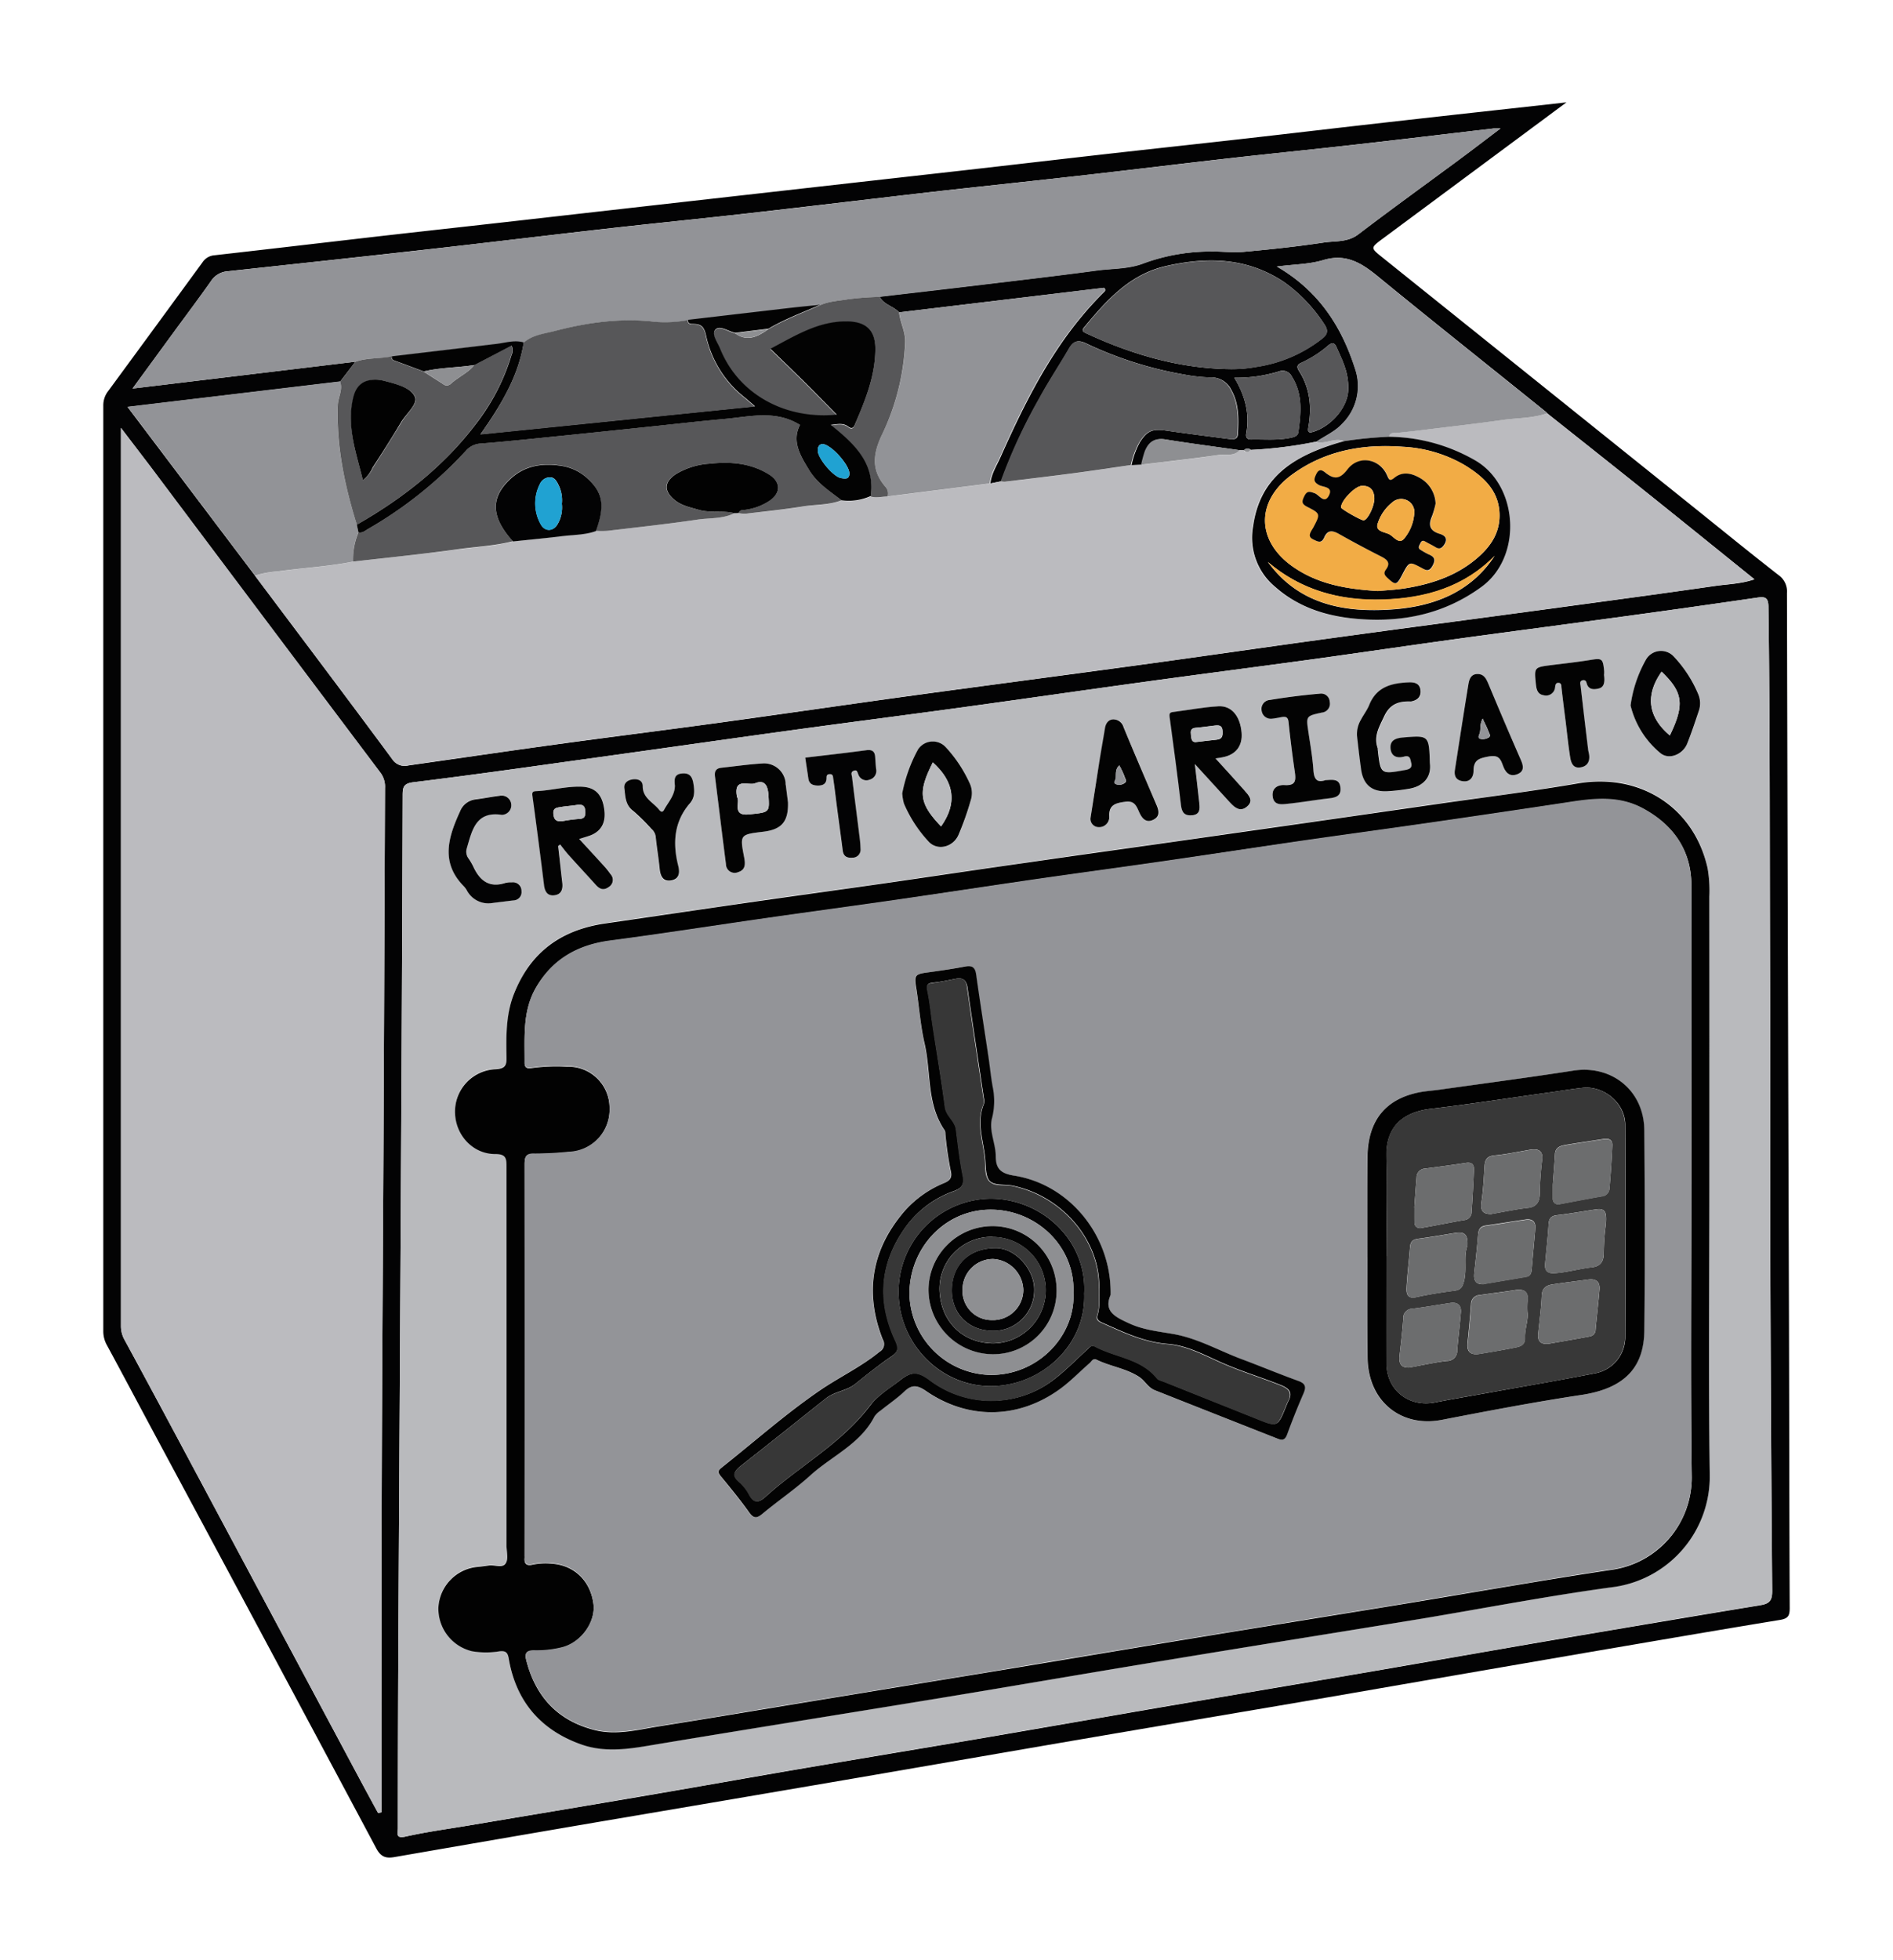 <svg id="Layer_1" data-name="Layer 1" xmlns="http://www.w3.org/2000/svg" viewBox="0 0 460 476"><defs><style>.cls-1{fill:#030304;}.cls-2{fill:#b9babd;}.cls-3{fill:#bbbbbf;}.cls-4{fill:#929397;}.cls-5{fill:#575759;}.cls-6{fill:#8e8f92;}.cls-7{fill:#020202;}.cls-8{fill:#030303;}.cls-9{fill:#939498;}.cls-10{fill:#20a2d2;}.cls-11{fill:#f2ac45;}.cls-12{fill:#373737;}.cls-13{fill:#383838;}.cls-14{fill:#6c6d6e;}</style></defs><title>arigato</title><path class="cls-1" d="M380.65,24.86,336.44,57.64l-.42.31c-3.06,2.28-3,2.24,0,4.65q37.41,30,74.8,60c7.12,5.71,14.2,11.49,21.41,17.1a4.85,4.85,0,0,1,2,4.34q.21,89.2.5,178.39c.06,22.7.07,45.39.17,68.09,0,1.83-.35,2.56-2.34,2.89-15.79,2.59-31.56,5.31-47.33,8Q354.1,406.77,323,412.16c-19.5,3.34-39,6.6-58.51,9.94-19.83,3.39-39.66,6.85-59.49,10.24q-29.24,5-58.5,9.95-25.3,4.32-50.58,8.71c-2.14.38-3.34,0-4.46-2.06Q64.63,398.66,37.66,348.48c-3.9-7.27-7.76-14.56-11.69-21.81a6.9,6.9,0,0,1-.87-3.43q0-112.37,0-224.75A5.62,5.62,0,0,1,26.27,95Q37.76,79.37,49.19,63.73A3.82,3.82,0,0,1,52.09,62C63.65,60.69,75.2,59.34,86.75,58s23.11-2.6,34.66-3.9l38.77-4.39,39.28-4.43q17.21-1.94,34.41-3.87c11.64-1.32,23.28-2.68,34.92-4,11.38-1.28,22.77-2.5,34.15-3.79,10-1.13,20-2.32,30-3.45q16.95-1.92,33.9-3.78Zm-162.17,51c-1.38-1.51-3.72-1.84-4.73-3.82,8.28-1,16.55-1.92,24.82-2.92,9.29-1.11,18.59-2.19,27.87-3.44,3.82-.51,7.81-.34,11.44-1.75a47.29,47.29,0,0,1,15.89-2.85c2.83-.08,5.69.32,8.5.07,6.5-.59,13-1.29,19.46-2.26,2.8-.42,5.77,0,8.37-2,8.13-6.2,16.43-12.17,24.65-18.25,3.17-2.35,6.3-4.75,9.86-7.44-1,0-1.34,0-1.68,0-11.43,1.34-22.86,2.72-34.3,4-10.08,1.14-20.17,2.14-30.25,3.28-11.44,1.29-22.87,2.7-34.31,4S241,45,229.48,46.27C213.6,48.08,197.74,50,181.87,51.8c-11.61,1.32-23.24,2.46-34.85,3.78-14.42,1.63-28.83,3.4-43.25,5-16.14,1.82-32.29,3.55-48.45,5.3a5.23,5.23,0,0,0-4,2.33c-3.06,4.35-6.27,8.61-9.41,12.9L32.21,94.36l54.17-6.52-3.73,4.84L31,98.84l31,41c11.13,14.83,22.3,29.63,33.33,44.53a3.59,3.59,0,0,0,3.93,1.53c12-1.7,23.9-3.46,35.86-5.1,13.41-1.84,26.85-3.52,40.26-5.36,15.57-2.14,31.11-4.42,46.68-6.55,18.38-2.52,36.77-4.91,55.15-7.43,15.66-2.14,31.29-4.42,47-6.56,17-2.33,34-4.56,51.06-6.87,13.87-1.88,27.74-3.74,41.59-5.73,3.06-.44,6.22-.49,9.49-1.6-9.05-7.29-17.79-14.36-26.56-21.38-7.91-6.33-15.86-12.62-23.79-18.92a3.66,3.66,0,0,0-.35-.37c-13-10.49-26.15-20.92-39.12-31.51-4.43-3.62-8.46-7.33-15-5.33-3.36,1-7,1-11.22,1.55,10.16,5.9,15.71,14.56,19,24.81a12.89,12.89,0,0,1-3.1,13.36c-1.79,1.93-4.17,2.93-6.27,4.36a104.45,104.45,0,0,1-16,2,1,1,0,0,0-1.56.09l-1,0c-6-.86-12.1-1.64-18.13-2.62-2.63-.43-4.07.73-4.94,2.95a28.36,28.36,0,0,0-.86,3.2l-2.48.09a19.8,19.8,0,0,1,2-5.54c1.77-2.8,3.05-3.35,6.4-2.87,5.18.75,10.37,1.4,15.56,2.08.94.12,1.81,0,1.88-1.18.21-3.71.3-7.42-1.62-10.8a5.31,5.31,0,0,0-5-3,40.37,40.37,0,0,1-6.63-.74,91.65,91.65,0,0,1-23.72-7.58c-1.92-.89-3-.46-4,1.26-2.38,4.09-5,8-7.26,12.19a131.63,131.63,0,0,0-9.3,20.09l-2.61.53c.23-2.38,1.55-4.35,2.48-6.45,6.48-14.55,13.63-28.7,25.17-40.07.26-.25.42-.53,0-1ZM430.17,246c-.21-37.33,0-68-.45-98.59,0-2.49-1-2.52-2.86-2.24q-15.92,2.32-31.87,4.49c-13.36,1.82-26.73,3.56-40.09,5.39-11.82,1.62-23.63,3.35-35.45,5-13.36,1.83-26.73,3.55-40.08,5.38-15.57,2.14-31.12,4.39-46.69,6.52-13.36,1.83-26.73,3.53-40.09,5.37-16.84,2.32-33.67,4.73-50.51,7.06-13.86,1.92-27.72,3.9-41.61,5.6-2.48.3-2.62,1.26-2.63,3.21q-.11,39.48-.34,78.95-.32,61.22-.68,122.45-.13,24.73-.14,49.45c0,1.14-.63,2.56,1.84,2,5.1-1.15,10.3-1.85,15.46-2.71,13.71-2.31,27.42-4.58,41.12-6.91s27.2-4.75,40.82-7.07c14.71-2.51,29.44-4.94,44.15-7.45s29.25-5.07,43.88-7.57c16.58-2.84,33.16-5.61,49.74-8.45,14.62-2.51,29.23-5.09,43.86-7.59q25.13-4.29,50.27-8.45c2.22-.36,2.84-1.19,2.83-3.44q-.34-40.9-.46-81.79C430.12,282.84,430.17,261.09,430.17,246ZM91.88,440.32l.86-.19c0-25.35-.06-50.71,0-76.06.1-32.18.34-64.35.49-96.53q.18-38,.32-76.1a5.69,5.69,0,0,0-1.13-3.79q-27.92-37-55.72-74.13c-2.28-3-4.61-6-7.31-9.58,0,1.14,0,1.55,0,2q0,108.07,0,216.14a6.85,6.85,0,0,0,.91,3.4Q37.66,339,44.93,352.64L86.3,430C88.14,433.45,90,436.88,91.88,440.32Zm206.3-350.7a32.86,32.86,0,0,0,7.2-.54,33.87,33.87,0,0,0,15.92-6.87c1.36-1.07,1.48-2.05.49-3.48a37.64,37.64,0,0,0-9.74-10.22c-9-6-18.69-6.18-28.75-3.89-8.81,2-14.43,8.32-19.86,14.87-.66.8-.29,1.09.51,1.46C274.82,86,286.12,89.35,298.18,89.63Zm1.76,2.11c2.72,4.5,3.75,8.84,2.91,13.52-.17.92.13,1.51,1.2,1.48,3.27-.07,6.54.28,9.79-.46.85-.19,1.54-.45,1.66-1.33.63-4.63,1.12-9.23-1.59-13.49a2.45,2.45,0,0,0-3-1.29A34.92,34.92,0,0,1,299.94,91.74Zm27.68,2.86c.14-4.3-1.55-7.25-2.86-10.31-.47-1.1-1.09-1.14-2-.38a27.46,27.46,0,0,1-6.48,4.17c-1,.44-1.3.95-.64,2,2.71,4.2,3.16,8.8,2.31,13.61-.21,1.17-.07,1.58,1.28,1.15C323.91,103.31,327.59,98.54,327.62,94.59Z"/><path class="cls-2" d="M430.17,246c0,15.05-.05,36.8,0,58.55q.12,40.9.46,81.79c0,2.25-.61,3.07-2.83,3.44q-25.15,4.12-50.27,8.45c-14.62,2.5-29.23,5.08-43.86,7.59-16.58,2.84-33.16,5.62-49.74,8.45-14.63,2.5-29.25,5.07-43.88,7.57s-29.44,4.94-44.15,7.45c-13.61,2.33-27.2,4.75-40.82,7.07S127.69,441,114,443.32c-5.16.87-10.36,1.56-15.46,2.71-2.47.56-1.84-.86-1.84-2q0-24.73.14-49.45.31-61.22.68-122.45.21-39.47.34-78.95c0-2,.15-2.91,2.63-3.21,13.89-1.7,27.75-3.67,41.61-5.6,16.84-2.34,33.67-4.75,50.51-7.06,13.36-1.84,26.73-3.54,40.09-5.37,15.57-2.14,31.12-4.38,46.69-6.52,13.36-1.83,26.73-3.55,40.08-5.38,11.82-1.62,23.63-3.35,35.45-5,13.36-1.83,26.73-3.56,40.09-5.39q15.94-2.18,31.87-4.49c1.91-.28,2.83-.25,2.86,2.24C430.14,178.07,430,208.7,430.17,246Zm-14.79,41.53q0-35,0-69.9a31.89,31.89,0,0,0-.43-6.94c-3.37-14.86-16.49-23.14-31.6-20.53-11.34,2-22.76,3.37-34.15,5l-34.37,4.94-34.7,4.94c-10,1.42-20,2.82-30.05,4.26-11.48,1.66-22.94,3.38-34.42,5-11.29,1.62-22.59,3.17-33.88,4.79-11.57,1.66-23.12,3.39-34.69,5.06-10.4,1.5-17.9,6.72-22,16.64-2.09,5.1-2.06,10.38-2,15.69,0,2-.11,2.91-2.62,3.07a10.3,10.3,0,0,0-9.88,10.78c.2,5.33,4.39,9.84,9.73,9.82,2.68,0,2.77,1.08,2.77,3.14q-.07,46,0,91.91c0,1.53.61,3.37-.31,4.51-.79,1-2.6.18-3.95.36-.94.13-1.87.26-2.81.35a10.48,10.48,0,0,0-9.48,9.93A10.63,10.63,0,0,0,114.73,401a20.19,20.19,0,0,0,6.68,0c1.34-.13,1.93.19,2.19,1.7,1.75,10.37,7.68,17.37,17.56,20.9,5.71,2,11.48,1.14,17.3.18,23.61-3.93,47.25-7.68,70.86-11.56,18.36-3,36.69-6.18,55.05-9.2,20.49-3.37,41-6.61,61.49-10,15.23-2.5,30.39-5.47,45.68-7.55A27.11,27.11,0,0,0,415.47,358C415.14,334.51,415.38,311,415.38,287.56ZM140.73,203.75l2.18-.66c3-.9,4.38-3,4-6.27-.47-3.87-2.2-5.64-5.61-5.76-3.72-.14-7.32.92-11,1.08-.78,0-1,.28-.88,1.1q1.46,10.84,2.82,21.7c.2,1.63.88,2.71,2.57,2.48s2.06-1.54,1.86-3.11c-.38-2.94-.69-5.89-1-8.83l.49-.39c.69.86,1.35,1.75,2.08,2.57,2.19,2.43,4.41,4.83,6.6,7.25.93,1,1.91,1.41,3.14.5a2,2,0,0,0,.41-3.11,18.94,18.94,0,0,0-1.26-1.62C145.06,208.46,143,206.25,140.73,203.75Zm154.64-19.57c.91-.13,1.32-.17,1.73-.25,3.25-.63,4.93-2.82,4.65-6-.34-4-2.43-6.57-5.64-6.39-3.68.21-7.33.92-11,1.39-.74.09-1,.32-.86,1.15,1,7.15,1.93,14.3,2.77,21.46.22,1.84,1,2.65,2.79,2.46s1.81-1.57,1.67-2.9c-.31-3-.69-6-1.09-9.54,3.11,3.4,5.88,6.43,8.65,9.46,1.12,1.24,2.4,2.2,4,.89,1.76-1.48.45-2.76-.58-3.91C300.2,189.49,297.93,187,295.36,184.19Zm52.1,1.17c-.23-6.81-.22-6.78-6.47-6.22-1.74.16-3.17.6-3,2.66s1.71,2.39,3.23,2,1.54.53,1.77,1.4c.31,1.19-.21,1.61-1.42,1.83-6,1.05-6,1.09-6.69-5a1.2,1.2,0,0,0,0-.26c-1-2.91.35-5.19,1.54-7.75,1.42-3.05,3.61-3.74,6.51-3.63a1.06,1.06,0,0,0,.25-.05c1.46-.32,2.29-1.16,2.09-2.72s-1.19-1.93-2.58-1.88c-4.21.15-8,.94-9.86,5.45-.51,1.26-1.38,2.36-2,3.57a7,7,0,0,0-1,3.92c.27,2.73.57,5.47,1,8.18.54,3.81,2.71,5.57,6.53,5.32a45.55,45.55,0,0,0,5.37-.64C345.5,191,347.91,189.08,347.46,185.36Zm-156,9.51c-.12-.94-.32-2.56-.52-4.18,0-.26,0-.52-.07-.77a5.25,5.25,0,0,0-5.66-4.5c-3.33.22-6.65.7-10,1.05-1.35.15-1.62.94-1.47,2.17.9,7.07,1.74,14.14,2.66,21.21a2.12,2.12,0,0,0,3,1.94c1.75-.55,1.73-2,1.42-3.56-1.07-5.54-1-5.55,4.65-6.24C189.88,201.46,191.61,199.61,191.48,194.87Zm27.76-2.18a12.54,12.54,0,0,0,.45,2.49,31.88,31.88,0,0,0,6,9.24c2.1,2.31,5.9,1.43,7.24-1.6a70.63,70.63,0,0,0,3-8.46,5.6,5.6,0,0,0-.14-3.82,32.88,32.88,0,0,0-5.9-9,4.29,4.29,0,0,0-6.77.49A36.89,36.89,0,0,0,219.24,192.69Zm177-21.36a21.62,21.62,0,0,0,7.22,11.52c2.12,1.82,5.44.48,6.56-2.26s1.93-5.3,2.84-8a5.65,5.65,0,0,0-.16-4,30.47,30.47,0,0,0-6-9.2,4.21,4.21,0,0,0-6.67.77A30.9,30.9,0,0,0,396.23,171.33ZM265,198.63a2,2,0,0,0,2.06,2.25,2.45,2.45,0,0,0,2.57-2.66c0-2.87,1.66-3.19,3.91-3.51s2.69,1,3.37,2.54c.6,1.34,1.43,2.75,3.3,1.89s1.56-2.12.89-3.66c-2.74-6.27-5.45-12.54-8-18.87a2.59,2.59,0,0,0-2.37-1.89c-1.26,0-1.95.89-2.15,2.15-.4,2.45-.85,4.89-1.24,7.34C266.46,188.95,265.73,193.69,265,198.63ZM353.54,187c-.24,1.52.3,2.53,1.92,2.74,1.86.24,2.59-1.15,2.59-2.48,0-2.74,1.37-3.09,3.76-3.54,2.62-.49,2.9,1,3.52,2.53s1.71,2.46,3.38,1.78,1.52-1.91.87-3.4q-4.07-9.27-7.95-18.62c-.54-1.3-1.17-2.35-2.7-2.3s-1.93,1.37-2.12,2.52C355.68,173.13,354.63,180.06,353.54,187Zm-31.46,2.49c-2,.72-2.81-.19-2.95-2.59-.17-3.07-.76-6.12-1.21-9.17-.57-3.86-.58-3.87,3.3-4.71a2.15,2.15,0,0,0,1.88-2.6,2.07,2.07,0,0,0-2.28-2q-6.15.59-12.27,1.54a2.18,2.18,0,0,0-2,2.55,2.26,2.26,0,0,0,2.56,2c.76-.08,1.52-.24,2.28-.38,1-.18,1.58-.06,1.71,1.2.43,4.09,1,8.18,1.54,12.25.29,2,.07,3.22-2.48,3.06-1.58-.09-3.17.56-2.92,2.72s1.87,2,3.33,1.85c3.41-.38,6.81-.93,10.22-1.34,1.66-.2,3.16-.43,2.91-2.65S323.89,189.37,322.08,189.47Zm67.7-25.55a6.41,6.41,0,0,0,0-.9c-.3-3.22-.41-3.23-3.57-2.73s-6.13.83-9.19,1.21c-4.29.54-4.27.52-3.83,4.63.13,1.28.41,2.47,1.87,2.69a2.2,2.2,0,0,0,2.8-2c.09-.55.16-1.07.85-1s.64.66.7,1.16c.34,2.72.7,5.44,1,8.17.36,2.89.64,5.8,1.1,8.68.2,1.26.69,2.72,2.35,2.54s2.52-1.36,2.26-3.13c-.06-.42-.18-.83-.24-1.26-.61-5.11-1.23-10.21-1.81-15.33-.06-.51-.4-1.28.53-1.47.51-.1.79.2.91.68.39,1.63,1.7,1.63,2.86,1.35C389.87,166.87,390,165.59,389.78,163.92ZM195.68,184c.25,1.75.52,3.43.73,5.12.17,1.33,1.14,1.65,2.19,1.68s2.11-.2,2.21-1.6c0-.48-.11-1.07.66-1.16,1-.12.9.69,1,1.19.34,2.2.58,4.42.87,6.63.47,3.57,1,7.13,1.42,10.7.18,1.44,1,1.86,2.33,1.76a1.94,1.94,0,0,0,2-2.16,26.55,26.55,0,0,0-.23-2.82c-.61-4.85-1.24-9.7-1.83-14.55-.07-.54-.35-1.29.41-1.58s.85.37,1.13.94a2.06,2.06,0,0,0,2.73,1.22,2.2,2.2,0,0,0,1.57-2.61c-.09-.94-.16-1.89-.22-2.83-.09-1.38-.68-1.91-2.16-1.71C205.59,182.87,200.66,183.41,195.68,184Zm-76,35.3,5.1-.71a2,2,0,0,0,1.94-2.25,2.08,2.08,0,0,0-2.38-2.13,5.09,5.09,0,0,0-1.54.15c-4,1.32-6.25-.57-7.81-4a14.4,14.4,0,0,0-1.18-2,2.76,2.76,0,0,1-.37-2.45c1.27-4.29,2.15-9,8.42-8.1a.7.7,0,0,0,.26,0,2.34,2.34,0,1,0-.74-4.61c-2,.23-3.89.64-5.84.88a4.59,4.59,0,0,0-3.71,2.82c-2.85,6.2-4.86,12.41.85,18.23a4.94,4.94,0,0,1,.75,1A5.9,5.9,0,0,0,119.68,219.3ZM164,190.79c0,2.36-1.63,4-2.65,6-.39.75-.87.4-1.19,0-1.42-1.83-4-2.82-4-5.73,0-1.34-1.12-1.78-2.41-1.67s-2.23,1-2.06,2.16c.27,2,.2,4.05,2.18,5.51a44.59,44.59,0,0,1,4.4,4.35,3,3,0,0,1,1.06,2c.25,2.56.68,5.1.95,7.65.18,1.74.68,3.21,2.74,2.87s2.22-1.78,1.77-3.54c-1.37-5.47-1.07-10.66,2.82-15.17,1.25-1.45,1.15-3.08.86-4.84s-1-2.63-2.88-2.41S163.87,189.44,164,190.79Z"/><path class="cls-3" d="M91.88,440.32C90,436.88,88.14,433.45,86.3,430L44.93,352.64Q37.64,339,30.31,325.43a6.85,6.85,0,0,1-.91-3.4q0-108.07,0-216.14c0-.41,0-.82,0-2,2.71,3.54,5,6.55,7.31,9.58q27.85,37.08,55.72,74.13a5.69,5.69,0,0,1,1.13,3.79q-.17,38-.32,76.1c-.15,32.18-.39,64.35-.49,96.53-.08,25.35,0,50.71,0,76.06Z"/><path class="cls-3" d="M375.94,100.37c7.93,6.31,15.88,12.59,23.79,18.92,8.77,7,17.51,14.09,26.56,21.38-3.27,1.11-6.43,1.16-9.49,1.6-13.85,2-27.72,3.86-41.59,5.73-17,2.3-34,4.54-51.06,6.87-15.66,2.14-31.29,4.42-47,6.56-18.38,2.51-36.77,4.91-55.15,7.43-15.57,2.13-31.11,4.41-46.68,6.55-13.41,1.84-26.85,3.53-40.26,5.36-12,1.64-23.91,3.39-35.86,5.1a3.59,3.59,0,0,1-3.93-1.53c-11-14.9-22.2-29.7-33.33-44.53a23.33,23.33,0,0,1,5.42-1c6.12-.87,12.31-1.17,18.38-2.39,8.38-1,16.77-1.8,25.12-2.93,4.59-.62,9.24-.8,13.76-2,3.85-.42,7.71-.78,11.54-1.29,2.87-.38,5.8-.31,8.58-1.28a24,24,0,0,0,2.82,0c7.31-.87,14.63-1.64,21.91-2.73,3-.44,6.11-.15,8.93-1.55l1,0a8.39,8.39,0,0,0,1.77.16c4.59-.54,9.18-1,13.74-1.75,3.19-.51,6.5-.3,9.58-1.53a12.89,12.89,0,0,0,7.06-.92c1.37.41,2.75,0,4.12,0l24.83-3.16,2.61-.53a4.46,4.46,0,0,0,1,.11c5.68-.69,11.37-1.36,17-2.1,4.56-.6,9.1-1.29,13.65-1.95l2.48-.09c6.28-.77,12.56-1.46,18.82-2.36,1.71-.25,3.7.44,5.11-1.17l1,0c.56.64,1.07.57,1.56-.09a104.45,104.45,0,0,0,16-2c.32.39.7.23,1.13.22,1.87,0,3.67-1.1,5.58-.32-.66.19-1.32.36-2,.57-10.21,3.17-18.42,8.15-20.08,20.09a15.47,15.47,0,0,0,5.4,14.73c5.86,5.19,13,7.26,20.62,7.81,10.69.77,20.59-1.36,29.48-7.84,10-7.28,9-24.47-1.45-30.65a42.8,42.8,0,0,0-21.06-5.8c.2-1.13,1.1-.84,1.83-.92,2-.22,4.09-.43,6.13-.68,6.54-.8,13.09-1.54,19.61-2.47C368.7,101.49,372.43,101.62,375.94,100.37Z"/><path class="cls-4" d="M86.38,87.84,32.21,94.36l9.65-13.22c3.14-4.3,6.35-8.55,9.41-12.9a5.23,5.23,0,0,1,4-2.33c16.15-1.75,32.3-3.48,48.45-5.3,14.42-1.63,28.83-3.4,43.25-5,11.61-1.31,23.24-2.46,34.85-3.78,15.87-1.8,31.73-3.72,47.61-5.53C241,45,252.55,43.79,264.08,42.49s22.87-2.7,34.31-4c10.08-1.14,20.17-2.14,30.25-3.28,11.44-1.3,22.87-2.68,34.3-4,.34,0,.69,0,1.68,0-3.56,2.69-6.68,5.09-9.86,7.44-8.22,6.08-16.52,12.05-24.65,18.25-2.6,2-5.57,1.6-8.37,2-6.45,1-13,1.67-19.46,2.26-2.81.25-5.67-.15-8.5-.07A47.29,47.29,0,0,0,277.89,64c-3.63,1.4-7.62,1.23-11.44,1.75-9.28,1.25-18.58,2.32-27.87,3.44-8.27,1-16.55,1.95-24.82,2.92a72.77,72.77,0,0,0-7.64.57c-2.31.4-4.72.48-6.91,1.48-2.38.24-4.75.46-7.13.73q-12.47,1.44-24.93,2.91a30.6,30.6,0,0,1-7.91.39c-8.28-1-16.38.12-24.35,2.21-2.61.69-5.47,1-7.65,2.88-2.32-.68-4.58.13-6.84.37-8.42.91-16.82,2-25.22,3C92.26,87.13,89.23,86.85,86.38,87.84Z"/><path class="cls-4" d="M85.79,136.39c-6.07,1.22-12.26,1.52-18.38,2.39a23.33,23.33,0,0,0-5.42,1l-31-41,51.65-6.16c.71,2-.49,3.75-.57,5.66-.42,10,1.69,19.61,4.63,29.08l.4,1.86A17,17,0,0,0,85.79,136.39Z"/><path class="cls-4" d="M240.51,117.41l-24.83,3.16a2.38,2.38,0,0,0-.55-2.4c-3.33-3.89-3.09-7.69-.94-12.33A57.32,57.32,0,0,0,220,83.08c.06-2.57-1.24-4.76-1.48-7.21l49.72-6c.39.5.22.78,0,1C256.62,82.27,249.47,96.41,243,111,242.05,113.07,240.74,115,240.51,117.41Z"/><path class="cls-4" d="M375.94,100.37c-3.52,1.25-7.24,1.12-10.87,1.63-6.52.93-13.07,1.66-19.61,2.47-2,.25-4.08.46-6.13.68-.73.08-1.63-.21-1.83.92a98.46,98.46,0,0,0-10.92,1.08c-1.91-.78-3.71.29-5.58.32-.42,0-.81.16-1.13-.22,2.1-1.43,4.48-2.43,6.27-4.36a12.89,12.89,0,0,0,3.1-13.36c-3.27-10.25-8.82-18.91-19-24.81,4.19-.54,7.87-.52,11.22-1.55,6.53-2,10.57,1.71,15,5.33,13,10.59,26.07,21,39.12,31.51A3.66,3.66,0,0,1,375.94,100.37Z"/><path class="cls-5" d="M298.18,89.63C286.12,89.35,274.82,86,264,81c-.79-.37-1.17-.66-.51-1.46,5.43-6.55,11-12.86,19.86-14.87,10.06-2.29,19.79-2.1,28.75,3.89a37.64,37.64,0,0,1,9.74,10.22c1,1.43.87,2.41-.49,3.48a33.87,33.87,0,0,1-15.92,6.87A32.86,32.86,0,0,1,298.18,89.63Z"/><path class="cls-5" d="M274.81,112.94c-4.55.65-9.09,1.35-13.65,1.95-5.67.75-11.36,1.42-17,2.1a4.46,4.46,0,0,1-1-.11,131.63,131.63,0,0,1,9.3-20.09c2.25-4.15,4.88-8.1,7.26-12.19,1-1.72,2.05-2.15,4-1.26a91.65,91.65,0,0,0,23.72,7.58,40.37,40.37,0,0,0,6.63.74,5.31,5.31,0,0,1,5,3c1.92,3.38,1.83,7.1,1.62,10.8-.07,1.18-.94,1.31-1.88,1.18-5.19-.68-10.38-1.33-15.56-2.08-3.35-.48-4.63.07-6.4,2.87A19.8,19.8,0,0,0,274.81,112.94Z"/><path class="cls-5" d="M86.71,127.43c-2.94-9.47-5-19.06-4.63-29.08.08-1.92,1.28-3.7.57-5.66l3.73-4.84c2.85-1,5.88-.71,8.78-1.28a.79.79,0,0,0,.56,1c2.41.87,4.81,1.78,7.21,2.67,1.57,1,3.14,2,4.7,3a1.41,1.41,0,0,0,1.88,0c1.81-1.67,4.16-2.64,5.75-4.59l9-4.7a2.61,2.61,0,0,1,0,2.27,51.43,51.43,0,0,1-8.6,16.67C107.89,113.25,97.89,121,86.71,127.43Zm1.46-10.8a7.67,7.67,0,0,0,2.47-3.06c2.36-3.69,4.72-7.38,7-11.15,1.21-2,4-4.39,3.26-6-1-2.24-4.35-3.06-7-3.76a10.6,10.6,0,0,0-2-.39c-3.28-.19-5.23,1.18-6,4.39C84.21,103.51,86.55,109.91,88.17,116.62Z"/><path class="cls-5" d="M218.48,75.87c.25,2.45,1.55,4.63,1.48,7.21a57.32,57.32,0,0,1-5.77,22.77c-2.15,4.64-2.39,8.44.94,12.33a2.38,2.38,0,0,1,.55,2.4c-1.37,0-2.74.42-4.12,0,1.09-8-4-12.66-9.7-17.27,1.73-.22,3.05-.51,4.26.43.75.58,1.21.38,1.56-.45,2.52-6,5-11.94,5-18.55,0-4.46-2.34-6.5-6.81-6.57-6.95-.11-12.54,3.4-18.69,6.65,2.91,2.83,5.58,5.39,8.21,8s5.15,5.19,7.92,8c-12.8,1.24-23.95-5.14-28.33-16-.62-1.53-2.26-3.51-1.16-4.66s3.16.44,4.8.79c3,2.16,5.57.79,8.08-1,4-2.36,8.32-3.95,12.53-5.8,2.19-1,4.6-1.08,6.91-1.48a72.77,72.77,0,0,1,7.64-.57C214.76,74,217.1,74.36,218.48,75.87Z"/><path class="cls-5" d="M299.94,91.74a34.92,34.92,0,0,0,11-1.56,2.45,2.45,0,0,1,3,1.29c2.71,4.26,2.22,8.86,1.59,13.49-.12.88-.82,1.14-1.66,1.33-3.24.74-6.52.39-9.79.46-1.07,0-1.36-.56-1.2-1.48C303.69,100.57,302.66,96.24,299.94,91.74Z"/><path class="cls-5" d="M327.62,94.59c0,4-3.72,8.72-8.37,10.21-1.35.43-1.49,0-1.28-1.15.85-4.8.4-9.41-2.31-13.61-.66-1-.32-1.53.64-2a27.46,27.46,0,0,0,6.48-4.17c.88-.76,1.5-.72,2,.38C326.07,87.35,327.76,90.29,327.62,94.59Z"/><path class="cls-6" d="M301.22,109.32c-1.41,1.62-3.4.93-5.11,1.17-6.26.9-12.55,1.59-18.82,2.36a28.36,28.36,0,0,1,.86-3.2c.87-2.22,2.31-3.38,4.94-2.95C289.12,107.67,295.18,108.45,301.22,109.32Z"/><path class="cls-6" d="M303.82,109.24c-.48.66-1,.73-1.56.09A1,1,0,0,1,303.82,109.24Z"/><path class="cls-7" d="M415.38,287.56c0,23.47-.24,46.95.09,70.42a27.11,27.11,0,0,1-23.92,27.52c-15.28,2.08-30.45,5-45.68,7.55-20.49,3.36-41,6.61-61.49,10-18.36,3-36.69,6.18-55.05,9.2-23.62,3.88-47.26,7.63-70.86,11.56-5.82,1-11.6,1.86-17.3-.18-9.88-3.53-15.81-10.53-17.56-20.9-.26-1.51-.84-1.83-2.19-1.7a20.19,20.19,0,0,1-6.68,0,10.63,10.63,0,0,1-8.21-10.56,10.48,10.48,0,0,1,9.48-9.93c.94-.09,1.88-.22,2.81-.35,1.35-.18,3.15.62,3.95-.36.91-1.14.31-3,.31-4.51q0-46,0-91.91c0-2.07-.08-3.15-2.77-3.14-5.34,0-9.52-4.49-9.73-9.82a10.3,10.3,0,0,1,9.88-10.78c2.5-.16,2.65-1.1,2.62-3.07-.09-5.31-.13-10.6,2-15.69,4.08-9.92,11.57-15.14,22-16.64,11.57-1.67,23.12-3.4,34.69-5.06,11.29-1.62,22.59-3.17,33.88-4.79,11.48-1.65,22.94-3.38,34.42-5,10-1.45,20-2.84,30.05-4.26l34.7-4.94,34.37-4.94c11.39-1.64,22.82-3.06,34.15-5,15.12-2.61,28.24,5.67,31.6,20.53a31.89,31.89,0,0,1,.43,6.94Q415.4,252.61,415.38,287.56Zm-4.37,0c0-24.16.09-48.32,0-72.49,0-8.48-4.33-14.63-11.75-18.66-6-3.26-12.28-2.39-18.62-1.43q-16.92,2.56-33.85,5c-10.28,1.48-20.56,2.87-30.84,4.35-11.3,1.63-22.58,3.34-33.87,5-10.27,1.48-20.56,2.86-30.83,4.34-11.3,1.63-22.59,3.35-33.89,5-10.27,1.48-20.55,2.86-30.82,4.33-12.75,1.83-25.48,3.82-38.25,5.5-7.83,1-13.93,4.46-18,11.33-3.38,5.75-2.76,12.12-2.81,18.38,0,1.29.91,1.34,1.8,1.17a44.36,44.36,0,0,1,8.51-.32,10,10,0,0,1,10.33,10,10.27,10.27,0,0,1-9.93,10.75,82.61,82.61,0,0,1-8.25.43c-2.23-.1-2.47.84-2.46,2.68q.06,47.5,0,95a5.14,5.14,0,0,1,0,.52c-.15,1.46.64,1.87,1.89,1.57a15.84,15.84,0,0,1,4.63-.26c5.54.34,9.52,4.22,10.22,9.87.52,4.28-2.92,9.27-7.56,10.5a25.63,25.63,0,0,1-6.89.77c-2.15,0-2.25.93-1.84,2.5,2.27,8.72,7.59,14.44,16.42,16.74,5.28,1.38,10.43,0,15.57-.83,14.23-2.27,28.43-4.66,42.65-7q21.07-3.46,42.13-6.91c15.15-2.5,30.29-5.06,45.43-7.55,17.27-2.84,34.54-5.61,51.81-8.44,16.5-2.71,33-5.64,49.49-8.12a22.61,22.61,0,0,0,19.67-22.47C410.78,335,411,311.24,411,287.51Z"/><path class="cls-8" d="M140.73,203.75c2.29,2.49,4.34,4.7,6.36,6.93a18.94,18.94,0,0,1,1.26,1.62,2,2,0,0,1-.41,3.11c-1.24.91-2.21.53-3.14-.5-2.19-2.43-4.42-4.82-6.6-7.25-.74-.82-1.39-1.71-2.08-2.57l-.49.39c.34,2.94.65,5.89,1,8.83.2,1.57-.16,2.88-1.86,3.11s-2.37-.85-2.57-2.48q-1.34-10.86-2.82-21.7c-.11-.82.1-1.07.88-1.1,3.69-.15,7.29-1.21,11-1.08,3.41.12,5.15,1.89,5.61,5.76.39,3.23-1,5.37-4,6.27Zm-4-4.34a36.15,36.15,0,0,1,3.8-.51c1.36,0,1.78-.59,1.67-1.92s-.83-1.69-2.08-1.48-2.56.27-3.82.49c-1,.17-2,.16-1.82,1.79S135.52,199.55,136.77,199.41Z"/><path class="cls-8" d="M295.36,184.19c2.57,2.83,4.84,5.3,7.06,7.8,1,1.16,2.34,2.44.58,3.91-1.56,1.31-2.84.35-4-.89-2.76-3-5.54-6.07-8.65-9.46.4,3.49.77,6.51,1.09,9.54.14,1.33.19,2.7-1.67,2.9s-2.58-.61-2.79-2.46c-.84-7.16-1.8-14.32-2.77-21.46-.11-.84.12-1.06.86-1.15,3.67-.47,7.32-1.18,11-1.39,3.22-.19,5.3,2.42,5.64,6.39.28,3.21-1.4,5.4-4.65,6C296.69,184,296.27,184.06,295.36,184.19Zm-4.39-4c1.54-.18,3.06-.39,4.59-.53s1.57-.93,1.51-2.13c-.07-1.43-.94-1.42-1.94-1.3-1.52.17-3,.42-4.57.53-1.27.09-1.27.84-1.16,1.78S289.55,180.49,291,180.17Z"/><path class="cls-8" d="M347.46,185.36c.45,3.72-2,5.62-4.81,6.15a45.55,45.55,0,0,1-5.37.64c-3.82.25-6-1.51-6.53-5.32-.39-2.72-.69-5.45-1-8.18a7,7,0,0,1,1-3.92c.64-1.21,1.51-2.32,2-3.57,1.84-4.51,5.64-5.3,9.86-5.45,1.39,0,2.39.39,2.58,1.88s-.62,2.4-2.09,2.72a1.06,1.06,0,0,1-.25.05c-2.9-.11-5.09.57-6.51,3.63-1.19,2.56-2.59,4.84-1.54,7.75a1.2,1.2,0,0,1,0,.26c.68,6.12.67,6.07,6.69,5,1.21-.21,1.74-.63,1.42-1.83-.23-.87-.23-1.82-1.77-1.4s-3.06,0-3.23-2,1.26-2.5,3-2.66C347.24,178.58,347.24,178.55,347.46,185.36Z"/><path class="cls-8" d="M191.48,194.87c.13,4.73-1.6,6.59-6,7.12-5.67.68-5.72.69-4.65,6.24.31,1.61.33,3-1.42,3.56a2.12,2.12,0,0,1-3-1.94c-.92-7.06-1.76-14.14-2.66-21.21-.16-1.22.12-2,1.47-2.17,3.32-.36,6.64-.84,10-1.05a5.25,5.25,0,0,1,5.66,4.5c.05.25,0,.51.07.77C191.16,192.31,191.36,193.93,191.48,194.87Zm-12.38-1.28c.85,1.11-1.37,4.63,2.88,4.2,5.1-.52,5-.45,4.76-4.63-.14-2.23-.82-3.92-3.27-2.92C181.9,190.88,178.16,188.68,179.1,193.59Z"/><path class="cls-8" d="M219.24,192.69A36.89,36.89,0,0,1,223.09,182a4.29,4.29,0,0,1,6.77-.49,32.88,32.88,0,0,1,5.9,9,5.6,5.6,0,0,1,.14,3.82,70.63,70.63,0,0,1-3,8.46c-1.34,3-5.13,3.9-7.24,1.6a31.88,31.88,0,0,1-6-9.24A12.54,12.54,0,0,1,219.24,192.69Zm7.43-7.52c-3.67,7.28-3.33,9.92,2,15.53C232.74,195,231.82,189.77,226.68,185.17Z"/><path class="cls-1" d="M396.23,171.33A30.9,30.9,0,0,1,400,160.16a4.21,4.21,0,0,1,6.67-.77,30.47,30.47,0,0,1,6,9.2,5.65,5.65,0,0,1,.16,4c-.9,2.67-1.78,5.36-2.84,8s-4.43,4.08-6.56,2.26A21.62,21.62,0,0,1,396.23,171.33Zm9.54,7.28c3.63-7.51,3.22-10.47-2-15.49C399.78,168.81,400.39,174.06,405.77,178.61Z"/><path class="cls-8" d="M265,198.63c.78-4.94,1.51-9.68,2.27-14.42.39-2.45.84-4.89,1.24-7.34.2-1.25.89-2.18,2.15-2.15a2.59,2.59,0,0,1,2.37,1.89c2.6,6.33,5.31,12.6,8,18.87.67,1.54.87,2.86-.89,3.66s-2.7-.55-3.3-1.89c-.68-1.52-1.15-2.85-3.37-2.54s-4,.64-3.91,3.51a2.45,2.45,0,0,1-2.57,2.66A2,2,0,0,1,265,198.63Zm7-12.74c-1,.83-.8,2-.83,3.06,0,.51-.78,1.19.11,1.52a2.16,2.16,0,0,0,2-.29c.75-.51.08-1.1,0-1.55A20,20,0,0,0,272,185.89Z"/><path class="cls-8" d="M353.54,187c1.08-6.93,2.14-13.86,3.28-20.78.19-1.15.56-2.47,2.12-2.52s2.15,1,2.7,2.3q3.89,9.34,7.95,18.62c.65,1.49.79,2.73-.87,3.4s-2.74-.18-3.38-1.78-.9-3-3.52-2.53c-2.39.45-3.75.79-3.76,3.54,0,1.33-.73,2.73-2.59,2.48C353.85,189.52,353.31,188.5,353.54,187Zm6.75-12.46c-.73,1.32-.46,2.37-.66,3.35-.11.55-.68,1.27.06,1.55a2.78,2.78,0,0,0,2-.29c.73-.37.16-1.07,0-1.54C361.34,176.64,360.85,175.75,360.29,174.52Z"/><path class="cls-8" d="M322.08,189.47c1.81-.1,3.4-.4,3.64,1.78s-1.25,2.46-2.91,2.65c-3.41.4-6.81,1-10.22,1.34-1.46.16-3.09.25-3.33-1.85s1.35-2.82,2.92-2.72c2.55.15,2.77-1,2.48-3.06-.59-4.07-1.11-8.16-1.54-12.25-.13-1.26-.73-1.38-1.71-1.2-.76.14-1.52.3-2.28.38a2.26,2.26,0,0,1-2.56-2,2.18,2.18,0,0,1,2-2.55q6.11-1,12.27-1.54a2.07,2.07,0,0,1,2.28,2,2.15,2.15,0,0,1-1.88,2.6c-3.89.84-3.87.85-3.3,4.71.45,3.05,1,6.1,1.21,9.17C319.27,189.28,320.07,190.19,322.08,189.47Z"/><path class="cls-8" d="M389.78,163.92c.21,1.68.09,3-1.38,3.31-1.16.28-2.47.27-2.86-1.35-.11-.48-.4-.78-.91-.68-.92.19-.58,1-.53,1.47.58,5.11,1.19,10.22,1.81,15.33.05.42.17.84.24,1.26.26,1.77-.55,2.94-2.26,3.13s-2.15-1.28-2.35-2.54c-.46-2.88-.74-5.78-1.1-8.68-.34-2.72-.69-5.45-1-8.17-.06-.5,0-1.11-.7-1.16s-.77.48-.85,1a2.2,2.2,0,0,1-2.8,2c-1.46-.22-1.74-1.41-1.87-2.69-.43-4.1-.45-4.09,3.83-4.63,3.07-.38,6.14-.72,9.19-1.21s3.27-.49,3.57,2.73A6.41,6.41,0,0,1,389.78,163.92Z"/><path class="cls-1" d="M195.68,184c5-.59,9.91-1.14,14.83-1.8,1.48-.2,2.08.33,2.16,1.71.06.94.13,1.89.22,2.83a2.2,2.2,0,0,1-1.57,2.61,2.06,2.06,0,0,1-2.73-1.22c-.27-.57-.29-1.26-1.13-.94s-.48,1-.41,1.58c.59,4.85,1.23,9.7,1.83,14.55a26.55,26.55,0,0,1,.23,2.82,1.94,1.94,0,0,1-2,2.16c-1.29.1-2.15-.31-2.33-1.76-.45-3.57-.95-7.13-1.42-10.7-.29-2.21-.53-4.43-.87-6.63-.08-.5,0-1.31-1-1.19-.77.1-.62.68-.66,1.16-.11,1.41-1.16,1.63-2.21,1.6s-2-.35-2.19-1.68C196.2,187.43,195.93,185.76,195.68,184Z"/><path class="cls-1" d="M119.68,219.3a5.9,5.9,0,0,1-6.25-3.1,4.94,4.94,0,0,0-.75-1c-5.72-5.82-3.71-12-.85-18.23a4.59,4.59,0,0,1,3.71-2.82c2-.25,3.89-.65,5.84-.88a2.34,2.34,0,1,1,.74,4.61.7.7,0,0,1-.26,0c-6.27-.9-7.15,3.8-8.42,8.1a2.76,2.76,0,0,0,.37,2.45,14.4,14.4,0,0,1,1.18,2c1.56,3.4,3.85,5.28,7.81,4a5.09,5.09,0,0,1,1.54-.15,2.08,2.08,0,0,1,2.38,2.13,2,2,0,0,1-1.94,2.25Z"/><path class="cls-8" d="M164,190.79c-.13-1.35-.27-2.7,1.61-2.92s2.59.66,2.88,2.41.39,3.4-.86,4.84c-3.89,4.51-4.19,9.7-2.82,15.17.44,1.77.2,3.22-1.77,3.54s-2.57-1.13-2.74-2.87c-.26-2.56-.69-5.1-.95-7.65a3,3,0,0,0-1.06-2,44.59,44.59,0,0,0-4.4-4.35c-2-1.46-1.91-3.56-2.18-5.51-.16-1.19.72-2,2.06-2.16s2.41.32,2.41,1.67c0,2.91,2.56,3.9,4,5.73.32.41.79.75,1.19,0C162.37,194.83,164,193.15,164,190.79Z"/><path class="cls-5" d="M85.79,136.39a17,17,0,0,1,1.32-7.11c1,.24,1.65-.43,2.35-.84a99.66,99.66,0,0,0,23.71-18.93,5.09,5.09,0,0,1,3.75-1.8c5.9-.48,11.79-1.09,17.68-1.69,7.77-.79,15.53-1.61,23.29-2.41,6.06-.63,12.1-1.34,18.17-1.87s12.42-2.24,18.34,1.45c-2.06,4,.1,7.52,2.25,11,1.94,3.15,5,5.12,7.85,7.3-3.08,1.22-6.39,1-9.58,1.53-4.56.73-9.16,1.2-13.74,1.75a8.39,8.39,0,0,1-1.77-.16c.3-.87,1.07-.71,1.73-.8a14,14,0,0,0,5.75-2.16c2.87-1.85,2.93-4.55,0-6.37-4.42-2.79-9.35-3.23-14.41-2.67a18.09,18.09,0,0,0-8.29,2.55c-2.85,1.9-3,4-.32,6.24,1.71,1.42,3.84,1.82,5.9,2.42,2.84.84,5.81.09,8.65.82-2.81,1.41-5.95,1.11-8.93,1.55-7.28,1.08-14.6,1.86-21.91,2.73a24,24,0,0,1-2.82,0c2.29-6.24,1.74-9.41-2.28-13a12,12,0,0,0-6.24-2.86c-4.61-.7-8.93,0-12.44,3.38-4.74,4.58-4.46,9.14.83,15-4.51,1.17-9.17,1.34-13.76,2C102.56,134.59,94.17,135.43,85.79,136.39Z"/><path class="cls-8" d="M204.5,121.5c-2.85-2.18-5.91-4.14-7.85-7.3-2.14-3.48-4.31-7-2.25-11-5.92-3.69-12.18-2-18.34-1.45s-12.11,1.24-18.17,1.87c-7.76.81-15.53,1.63-23.29,2.41-5.89.6-11.78,1.21-17.68,1.69a5.09,5.09,0,0,0-3.75,1.8,99.66,99.66,0,0,1-23.71,18.93c-.7.41-1.39,1.08-2.35.84l-.4-1.86c11.17-6.39,21.17-14.18,29-24.54a51.43,51.43,0,0,0,8.6-16.67,2.61,2.61,0,0,0,0-2.27l-9,4.7c-4.09.66-8.27.59-12.32,1.56-2.4-.89-4.8-1.8-7.21-2.67a.79.79,0,0,1-.56-1c8.41-1,16.81-2,25.22-3,2.26-.24,4.52-1.05,6.84-.37-1.31,8.31-5.58,15.29-10.52,22.3l66.72-6.8c-1.16-1-1.9-1.64-2.67-2.27a25.94,25.94,0,0,1-9.22-14.85c-.51-2.37-1.29-2.86-3.22-2.88-.63,0-1.25-.09-1.17-1q12.47-1.46,24.93-2.91c2.37-.27,4.75-.49,7.13-.73-4.21,1.86-8.55,3.44-12.53,5.8l-8.08,1c-1.65-.35-3.74-1.89-4.8-.79s.54,3.13,1.16,4.66c4.38,10.86,15.53,17.24,28.33,16-2.77-2.8-5.32-5.42-7.92-8s-5.3-5.17-8.21-8c6.15-3.25,11.74-6.76,18.69-6.65,4.47.07,6.78,2.11,6.81,6.57,0,6.61-2.44,12.6-5,18.55-.35.83-.82,1-1.56.45-1.2-.94-2.53-.65-4.26-.43,5.73,4.62,10.79,9.28,9.7,17.27A12.9,12.9,0,0,1,204.5,121.5Zm-4.64-13.67c-.74.08-1.2.64-1.13,1.69.12,1.92,3.78,6.29,5.67,6.59.83.13,2,.42,2-1.15C206.37,112.93,202.07,108,199.86,107.83Z"/><path class="cls-1" d="M326.58,107.15a98.46,98.46,0,0,1,10.92-1.08,42.8,42.8,0,0,1,21.06,5.8C369,118,370,135.24,360,142.52c-8.88,6.48-18.79,8.61-29.48,7.84-7.6-.55-14.75-2.62-20.62-7.81a15.47,15.47,0,0,1-5.4-14.73c1.66-11.94,9.87-16.92,20.08-20.09C325.26,107.52,325.92,107.34,326.58,107.15Zm8.3,36.38c2-.19,4.28-.29,6.48-.63,6.26-1,12.19-2.89,17.17-7,3.35-2.75,5.88-6.11,5.86-10.72,0-5.92-3.85-9.36-8.38-12.16a33,33,0,0,0-15.14-4.52c-9.69-.73-18.89.91-26.92,6.77-8.95,6.53-8.66,16.31.45,22.51C320.54,142,327.49,143.09,334.88,143.54Zm-26.76-7c7.58,10.32,18.53,12.31,30.22,11.48,10-.71,19-4.1,24.87-13-7.48,7.61-16.92,10.32-27.24,10.62S316.17,143.35,308.11,136.49Z"/><path class="cls-1" d="M124.67,131.5c-5.3-5.87-5.57-10.43-.83-15,3.51-3.39,7.83-4.08,12.44-3.38a12,12,0,0,1,6.24,2.86c4,3.55,4.57,6.72,2.28,13-2.78,1-5.72.89-8.58,1.28C132.38,130.73,128.52,131.08,124.67,131.5Zm11.86-9.16a8.34,8.34,0,0,0-.88-4.7c-.41-.85-1-1.76-2-1.72a2.68,2.68,0,0,0-2.43,1.59,10.32,10.32,0,0,0,.19,9.82c1,1.82,3,1.77,4.07,0A8.05,8.05,0,0,0,136.53,122.35Z"/><path class="cls-7" d="M178.46,124.64c-2.84-.73-5.81,0-8.65-.82-2.06-.61-4.19-1-5.9-2.42-2.63-2.19-2.53-4.34.32-6.24a18.09,18.09,0,0,1,8.29-2.55c5.05-.56,10-.12,14.41,2.67,2.88,1.82,2.82,4.52,0,6.37a14,14,0,0,1-5.75,2.16c-.66.09-1.43-.06-1.73.8Z"/><path class="cls-5" d="M167.14,77.75c-.08.89.53,1,1.17,1,1.93,0,2.71.51,3.22,2.88a25.94,25.94,0,0,0,9.22,14.85c.77.63,1.52,1.29,2.67,2.27l-66.72,6.8c4.95-7,9.21-14,10.52-22.3,2.18-1.92,5-2.19,7.65-2.88,8-2.09,16.07-3.19,24.35-2.21A30.6,30.6,0,0,0,167.14,77.75Z"/><path class="cls-7" d="M88.17,116.62c-1.62-6.72-4-13.11-2.35-20,.75-3.21,2.69-4.59,6-4.39a10.6,10.6,0,0,1,2,.39c2.69.7,6,1.53,7,3.76.78,1.66-2,4-3.26,6-2.23,3.77-4.6,7.46-7,11.15A7.67,7.67,0,0,1,88.17,116.62Z"/><path class="cls-6" d="M102.94,90.21c4.05-1,8.23-.9,12.32-1.56-1.58,1.94-3.94,2.92-5.75,4.59a1.41,1.41,0,0,1-1.88,0C106.09,92.22,104.51,91.22,102.94,90.21Z"/><path class="cls-6" d="M178.59,80.93l8.08-1C184.16,81.71,181.6,83.09,178.59,80.93Z"/><path class="cls-9" d="M411,287.51c0,23.73-.23,47.46.1,71.19a22.61,22.61,0,0,1-19.67,22.47c-16.53,2.48-33,5.42-49.49,8.12-17.27,2.83-34.54,5.6-51.81,8.44-15.15,2.49-30.29,5-45.43,7.55q-21.06,3.48-42.13,6.91c-14.22,2.34-28.42,4.74-42.65,7-5.15.82-10.29,2.2-15.57.83-8.83-2.3-14.15-8-16.42-16.74-.41-1.57-.31-2.53,1.84-2.5a25.63,25.63,0,0,0,6.89-.77c4.65-1.23,8.09-6.22,7.56-10.5-.69-5.65-4.67-9.54-10.22-9.87a15.84,15.84,0,0,0-4.63.26c-1.25.29-2-.11-1.89-1.57a5.14,5.14,0,0,0,0-.52q0-47.5,0-95c0-1.84.23-2.78,2.46-2.68a82.61,82.61,0,0,0,8.25-.43,10.27,10.27,0,0,0,9.93-10.75,10,10,0,0,0-10.33-10,44.36,44.36,0,0,0-8.51.32c-.89.17-1.81.12-1.8-1.17.05-6.26-.57-12.63,2.81-18.38,4-6.87,10.14-10.3,18-11.33,12.77-1.68,25.5-3.68,38.25-5.5,10.27-1.47,20.55-2.85,30.82-4.33,11.3-1.63,22.59-3.35,33.89-5,10.27-1.48,20.56-2.86,30.83-4.34,11.3-1.63,22.58-3.34,33.87-5,10.28-1.48,20.56-2.87,30.84-4.35q16.93-2.44,33.85-5c6.33-1,12.61-1.83,18.62,1.43,7.42,4,11.7,10.18,11.75,18.66C411.1,239.19,411,263.35,411,287.51Zm-141.13,27c.3-14.25-9.92-26.85-23.53-29-3.15-.51-4.44-1.56-4.45-4.66s-1.66-6.12-.94-9.16a16.83,16.83,0,0,0,.27-7.34c-.5-2.52-.72-5.1-1.1-7.64-1-6.69-2.08-13.38-3-20.08-.26-1.88-1.12-2.19-2.81-1.87-2.86.55-5.75,1-8.64,1.36-3.55.48-3.64.63-3.06,4.18.72,4.4,1.06,8.88,2,13.21,1.6,7,.46,14.68,4.86,21,.22.32.15.84.21,1.26a82.91,82.91,0,0,0,1.23,8.39c.43,1.76,0,2.51-1.54,3.15a25.94,25.94,0,0,0-9.8,7c-7.86,9.25-9.64,19.66-5.13,31a2.14,2.14,0,0,1-.81,3c-4.4,3.61-9.56,6-14.19,9.18-8.44,5.72-16.09,12.58-24.12,18.9-1,.8-1.05,1.17-.24,2.14,2.37,2.83,4.69,5.72,6.85,8.72,1.09,1.52,1.83,1.55,3.23.4,3.84-3.17,8-6,11.66-9.33,5.22-4.73,12.15-7.62,15.58-14.3a5.24,5.24,0,0,1,1.48-1.43c1.94-1.57,4-3,5.83-4.69s3.18-1.5,5.13-.15c10.29,7.12,22.53,7,32.67-.44,2.56-1.86,4.78-4.19,7.18-6.27.47-.41.78-1.27,1.68-.83,3.31,1.62,7.06,2.14,10.23,4.09,1.48.91,2.26,2.66,3.92,3.32,10,3.94,19.92,7.84,29.87,11.79,1.25.5,1.83.2,2.31-1.07q1.89-5.05,4-10c.71-1.64.29-2.36-1.37-3-4.59-1.66-9.1-3.54-13.67-5.25-5.6-2.09-10.87-5.13-16.86-6.15-3.54-.6-7.09-1-10.46-2.52S268.12,318.46,269.88,314.51Zm62.42-9.13c0,8.11-.05,16.23,0,24.34.08,10.57,8.05,17.06,18.08,15.12,11.28-2.19,22.58-4.34,33.93-6.05,11.6-1.75,15.13-7.79,15.23-15.59.21-16.22.15-32.45,0-48.67-.07-9.63-7.93-16-17.24-14.5-10.77,1.68-21.58,3.09-32.37,4.61-1.7.24-3.43.34-5.11.67-8.22,1.62-12.47,6.92-12.55,15.75C332.24,289.15,332.3,297.27,332.3,305.38Z"/><path class="cls-2" d="M136.77,199.41c-1.25.13-2.08,0-2.24-1.63s.86-1.62,1.82-1.79c1.26-.22,2.55-.27,3.82-.49s2,0,2.08,1.48-.31,1.87-1.67,1.92A36.15,36.15,0,0,0,136.77,199.41Z"/><path class="cls-2" d="M291,180.17c-1.42.32-1.45-.68-1.57-1.66s-.11-1.69,1.16-1.78c1.53-.11,3-.36,4.57-.53,1-.11,1.86-.12,1.94,1.3.06,1.2-.13,2-1.51,2.13S292.52,180,291,180.17Z"/><path class="cls-2" d="M179.1,193.59c-.93-4.91,2.8-2.71,4.37-3.36,2.45-1,3.13.69,3.27,2.92.26,4.18.34,4.12-4.76,4.63C177.72,198.22,180,194.7,179.1,193.59Z"/><path class="cls-2" d="M226.68,185.17c5.14,4.6,6.06,9.81,2,15.53C223.35,195.1,223,192.45,226.68,185.17Z"/><path class="cls-2" d="M405.77,178.61c-5.38-4.55-6-9.81-2-15.49C409,168.15,409.41,171.1,405.77,178.61Z"/><path class="cls-9" d="M272,185.89a20,20,0,0,1,1.18,2.74c.13.45.8,1,0,1.55a2.16,2.16,0,0,1-2,.29c-.88-.33-.12-1-.11-1.52C271.18,187.88,271,186.72,272,185.89Z"/><path class="cls-9" d="M360.29,174.52c.56,1.23,1.05,2.12,1.37,3.07.16.47.73,1.17,0,1.54a2.78,2.78,0,0,1-2,.29c-.75-.28-.18-1-.06-1.55C359.84,176.89,359.56,175.84,360.29,174.52Z"/><path class="cls-10" d="M199.86,107.83c2.21.15,6.51,5.1,6.52,7.13,0,1.58-1.14,1.28-2,1.15-1.89-.3-5.55-4.67-5.67-6.59C198.66,108.47,199.11,107.91,199.86,107.83Z"/><path class="cls-11" d="M334.88,143.54c-7.38-.45-14.33-1.56-20.48-5.74-9.11-6.2-9.4-16-.45-22.51,8-5.86,17.24-7.5,26.92-6.77A33,33,0,0,1,356,113c4.53,2.8,8.35,6.24,8.38,12.16,0,4.61-2.52,8-5.86,10.72-5,4.09-10.91,6-17.17,7C339.15,143.25,336.91,143.34,334.88,143.54Zm14-21.24a7.47,7.47,0,0,0-3.71-6.16c-2.07-1.2-4.23-1.69-6.26-.06-1.16.93-1.32.43-1.77-.6-1.78-4.09-6.88-5-9.62-1.45-1.82,2.38-3.2,2.48-5.3.84-.82-.64-1.63-1.12-2.3.34-.55,1.18-.74,1.82.67,2.61,1,.54,3.46.37,2.47,2.46-1.1,2.32-2.42-.06-3.49-.45-1.25-.45-1.88-.67-2.56.75-.59,1.23-.68,1.82.71,2.53,3.28,1.69,3.23,1.78,1.52,5-.12.23-.28.44-.4.66-.48.86-.92,1.66.39,2.28,1.08.51,2,1.07,2.66-.54.75-1.77,2-1.72,3.52-.83q5,2.85,10.19,5.45c1.53.78,2.53,1.56,1.23,3.28-.63.84-.26,1.35.39,1.95,2,1.84,2.25,1.81,3.53-.63,1.75-3.35,1.76-3.37,4.62-1.87,1.05.55,1.85,1.37,2.79-.39s.38-2.24-1-2.83a20.23,20.23,0,0,1-1.77-1c-1-.51-.42-1.07-.14-1.7.39-.89.89-.55,1.43-.25.74.41,1.51.78,2.23,1.22,1,.58,1.54.26,2.11-.6,1-1.5.17-2.24-1.11-2.63-2.33-.71-2.82-2-1.88-4.21A21.65,21.65,0,0,0,348.85,122.29Z"/><path class="cls-11" d="M308.11,136.49c8.05,6.86,17.52,9.39,27.85,9.08s19.76-3,27.24-10.62c-5.85,8.93-14.84,12.31-24.87,13C326.64,148.8,315.69,146.81,308.11,136.49Z"/><path class="cls-10" d="M136.53,122.35a8.05,8.05,0,0,1-1.09,5c-1,1.8-3.07,1.85-4.07,0a10.32,10.32,0,0,1-.19-9.82,2.68,2.68,0,0,1,2.43-1.59c1.08,0,1.63.87,2,1.72A8.34,8.34,0,0,1,136.53,122.35Z"/><path class="cls-8" d="M269.88,314.51c-1.76,4,1.17,5.37,4.54,6.91s6.92,1.91,10.46,2.52c6,1,11.25,4.06,16.86,6.15,4.57,1.71,9.08,3.59,13.67,5.25,1.65.6,2.08,1.32,1.37,3q-2.15,4.95-4,10c-.48,1.28-1.06,1.57-2.31,1.07-10-3.95-19.92-7.85-29.87-11.79-1.66-.66-2.44-2.41-3.92-3.32-3.18-2-6.92-2.47-10.23-4.09-.9-.44-1.21.43-1.68.83-2.4,2.08-4.62,4.41-7.18,6.27-10.14,7.39-22.38,7.56-32.67.44-2-1.35-3.34-1.55-5.13.15s-3.89,3.12-5.83,4.69a5.24,5.24,0,0,0-1.48,1.43c-3.43,6.69-10.36,9.57-15.58,14.3-3.68,3.34-7.83,6.16-11.66,9.33-1.4,1.16-2.14,1.12-3.23-.4-2.15-3-4.48-5.88-6.85-8.72-.81-1-.77-1.34.24-2.14,8-6.32,15.69-13.18,24.12-18.9,4.63-3.14,9.79-5.57,14.19-9.18a2.14,2.14,0,0,0,.81-3c-4.5-11.34-2.73-21.75,5.13-31a25.94,25.94,0,0,1,9.8-7c1.51-.64,2-1.39,1.54-3.15a82.91,82.91,0,0,1-1.23-8.39c-.06-.43,0-.95-.21-1.26-4.4-6.37-3.26-14-4.86-21-1-4.33-1.32-8.81-2-13.21-.58-3.55-.49-3.71,3.06-4.18,2.89-.39,5.78-.81,8.64-1.36,1.68-.33,2.54,0,2.81,1.87.94,6.7,2,13.39,3,20.08.38,2.55.61,5.12,1.1,7.64a16.83,16.83,0,0,1-.27,7.34c-.72,3,.94,6.08.94,9.16s1.3,4.16,4.45,4.66C260,287.66,270.18,300.26,269.88,314.51Zm-37.24-76.87c-1.94.35-3.87.81-5.82,1-1.33.15-1.73.44-1.42,1.92.59,2.76.84,5.6,1.26,8.4,1,6.61,2.1,13.21,3,19.84.29,2.23,2.42,3.34,2.69,5.48.48,3.74.89,7.51,1.64,11.2.45,2.24-.38,3.15-2.32,3.83a24.38,24.38,0,0,0-12.2,9.57c-5.73,8.46-6.2,17.5-1.87,26.71.82,1.74.74,2.65-.93,3.78-3.05,2.08-5.94,4.41-8.83,6.72-2.13,1.71-5,1.83-7.14,3.51-6.81,5.4-13.58,10.85-20.43,16.2-1.76,1.38-2.66,2.44-.46,4.22a10.55,10.55,0,0,1,2.34,3.07c1.11,2,2.28,1.86,3.8.48,8.36-7.58,18.56-13,25.53-22.26,1.86-2.47,4.77-4.19,7.28-6.14,2.85-2.22,4.38-2.13,7.39.14a24.9,24.9,0,0,0,28.13,1c3.64-2.36,6.58-5.53,9.78-8.4.61-.54,1.06-1.44,2.16-.86,5,2.62,11.12,2.88,15,7.71.33.42,1.06.54,1.61.77,7.51,3,15,6,22.54,9,5.11,2.06,5.1,2.09,7.19-3.05.16-.4.32-.8.52-1.18,1.05-2,.36-3-1.68-3.86-4.79-1.93-9.75-3.4-14.48-5.5-4.24-1.88-8.48-4.21-13.11-4.56-5.88-.45-10.91-2.93-16.1-5.22-.9-.4-1.25-.88-1-1.76.67-2.2.35-4.45.4-6.68.22-11.39-8.88-22.25-21-24.76-1.84-.38-4.2,0-5.44-1s-1.09-3.67-1.27-5.59c-.42-4.38-2.16-8.75-.33-13.21a3.14,3.14,0,0,0,0-1.53c-1.33-9-2.72-18-4-27C234.75,238.15,234.17,237.53,232.64,237.64Z"/><path class="cls-7" d="M332.3,305.38c0-8.11-.06-16.23,0-24.34.08-8.83,4.33-14.12,12.55-15.75,1.68-.33,3.41-.43,5.11-.67,10.79-1.52,21.6-2.93,32.37-4.61,9.32-1.45,17.17,4.87,17.24,14.5.12,16.22.18,32.45,0,48.67-.1,7.8-3.63,13.84-15.23,15.59-11.36,1.71-22.65,3.87-33.93,6.05-10,1.95-18-4.55-18.08-15.12C332.24,321.6,332.3,313.49,332.3,305.38Zm4.64-.31h0c0,8.71,0,17.42,0,26.14,0,6.4,5.44,10.62,11.73,9.39,4.46-.87,8.94-1.61,13.41-2.42,8.52-1.54,17.06-3,25.56-4.66a8.94,8.94,0,0,0,7.3-8.59c.06-17.25.08-34.5,0-51.75,0-5.23-5.15-9.53-10.31-9-2.64.29-5.27.73-7.9,1.1-9.68,1.35-19.34,2.86-29,4-7.08.82-11.06,4.62-10.81,11.73C337.15,289,336.93,297.05,336.93,305.07Z"/><path class="cls-1" d="M348.85,122.29a21.65,21.65,0,0,1-.9,3.15c-.94,2.17-.45,3.51,1.88,4.21,1.28.39,2.1,1.13,1.11,2.63-.57.87-1.16,1.19-2.11.6-.72-.44-1.49-.81-2.23-1.22-.55-.3-1-.63-1.43.25-.28.63-.81,1.19.14,1.7a20.23,20.23,0,0,0,1.77,1c1.42.58,1.91,1.19,1,2.83s-1.74.94-2.79.39c-2.86-1.5-2.87-1.48-4.62,1.87-1.28,2.44-1.55,2.47-3.53.63-.65-.6-1-1.11-.39-1.95,1.31-1.72.3-2.51-1.23-3.28q-5.16-2.61-10.19-5.45c-1.56-.88-2.77-.94-3.52.83-.68,1.61-1.58,1.05-2.66.54-1.31-.62-.87-1.42-.39-2.28.13-.22.28-.43.4-.66,1.71-3.25,1.75-3.34-1.52-5-1.39-.72-1.3-1.3-.71-2.53.68-1.41,1.31-1.2,2.56-.75,1.07.39,2.39,2.77,3.49.45,1-2.08-1.51-1.92-2.47-2.46-1.41-.79-1.22-1.44-.67-2.61.68-1.46,1.49-1,2.3-.34,2.1,1.64,3.48,1.54,5.3-.84,2.73-3.57,7.83-2.63,9.62,1.45.45,1,.61,1.54,1.77.6,2-1.63,4.19-1.14,6.26.06A7.47,7.47,0,0,1,348.85,122.29ZM343.64,125a3.21,3.21,0,0,0-5.31-3,10.6,10.6,0,0,0-3.58,5.24c-.54,1.85,1.74,1.94,2.83,2.5s2.35,2.55,3.62,1.07A10.8,10.8,0,0,0,343.64,125Zm-12.74-7c-1.67.07-5.21,3.8-5,5.27.06.41,4.86,3.13,5.46,3.1,1-.06,2.72-3.55,2.61-5.48S332.9,117.89,330.89,118Z"/><path class="cls-12" d="M232.64,237.64c1.53-.12,2.11.51,2.33,2.07,1.27,9,2.66,18,4,27a3.14,3.14,0,0,1,0,1.53c-1.83,4.46-.09,8.83.33,13.21.18,1.92-.1,4.45,1.27,5.59s3.6.62,5.44,1c12.16,2.51,21.26,13.37,21,24.76,0,2.23.28,4.48-.4,6.68-.27.87.08,1.36,1,1.76,5.19,2.29,10.22,4.77,16.1,5.22,4.64.36,8.88,2.68,13.11,4.56,4.73,2.1,9.69,3.57,14.48,5.5,2,.82,2.74,1.86,1.68,3.86-.2.38-.36.78-.52,1.18-2.1,5.14-2.08,5.11-7.19,3.05-7.5-3-15-6-22.54-9-.56-.22-1.28-.35-1.61-.77-3.85-4.82-10-5.08-15-7.71-1.1-.58-1.55.31-2.16.86-3.2,2.87-6.14,6-9.78,8.4a24.9,24.9,0,0,1-28.13-1c-3-2.27-4.53-2.36-7.39-.14-2.51,2-5.42,3.67-7.28,6.14-7,9.25-17.17,14.68-25.53,22.26-1.52,1.38-2.69,1.49-3.8-.48a10.55,10.55,0,0,0-2.34-3.07c-2.21-1.78-1.31-2.85.46-4.22,6.85-5.34,13.62-10.8,20.43-16.2,2.12-1.68,5-1.8,7.14-3.51,2.88-2.32,5.78-4.64,8.83-6.72,1.66-1.13,1.74-2,.93-3.78-4.33-9.22-3.86-18.25,1.87-26.71a24.38,24.38,0,0,1,12.2-9.57c1.93-.68,2.77-1.58,2.32-3.83-.75-3.69-1.16-7.46-1.64-11.2-.28-2.14-2.41-3.25-2.69-5.48-.85-6.63-2-13.23-3-19.84-.42-2.8-.67-5.63-1.26-8.4-.32-1.48.09-1.77,1.42-1.92C228.77,238.45,230.7,238,232.64,237.64Zm30.82,76.53c.71-12.82-10.16-23-22.64-23.06a22.6,22.6,0,0,0-22.46,22.58c0,12.59,10.09,23,22.4,22.94S263.92,326.69,263.46,314.17Z"/><path class="cls-13" d="M336.93,305.07c0-8,.21-16.05-.06-24.06-.24-7.12,3.73-10.91,10.81-11.73,9.7-1.13,19.36-2.64,29-4,2.63-.37,5.26-.81,7.9-1.1,5.16-.56,10.28,3.75,10.31,9,.1,17.25.07,34.5,0,51.75a8.94,8.94,0,0,1-7.3,8.59c-8.49,1.68-17,3.13-25.56,4.66-4.47.81-9,1.55-13.41,2.42-6.29,1.23-11.68-3-11.73-9.39-.06-8.71,0-17.42,0-26.14Zm39.31,21.3c3.38-.6,6.76-1.17,10.13-1.81a1.65,1.65,0,0,0,1.36-1.66c.29-3.25.68-6.49.95-9.73.15-1.89-.86-2.67-2.71-2.42-2.89.39-5.79.74-8.67,1.17-1.58.23-2.6.9-2.67,2.82-.12,3.08-.56,6.15-.86,9.22C373.58,325.79,374.46,326.51,376.24,326.37Zm14-29c.13-2.36.2-4-2.24-3.68-3.22.46-6.41,1.06-9.64,1.43-1.56.18-2,.91-2.06,2.34-.2,3.16-.55,6.31-.84,9.46-.15,1.64.58,2.4,2.25,2.29,3.09-.19,6.07-1.09,9.11-1.43,2.2-.24,2.8-1.48,2.89-3.19A53,53,0,0,1,390.22,297.39Zm-46.53-4.13c0,1.51,0,2.55,0,3.58a1.36,1.36,0,0,0,1.75,1.4c3.46-.61,6.91-1.32,10.37-1.92a1.91,1.91,0,0,0,1.76-1.89q.36-5.14.58-10.3c.05-1.24-.49-1.91-1.92-1.69-3.3.51-6.62.95-9.94,1.38a2.17,2.17,0,0,0-2.09,2.21C344,288.59,343.84,291.16,343.68,293.26Zm-1,38.84c3-.54,5.89-1.2,8.86-1.56a2.44,2.44,0,0,0,2.53-2.58c.25-3.08.65-6.14.89-9.21.14-1.77-.82-2.54-2.56-2.28-3.05.45-6.09,1-9.15,1.38a2.26,2.26,0,0,0-2.29,2.48c-.19,3-.58,6-.9,9C339.89,331.21,340.53,332.33,342.71,332.1Zm13.88-29.57c.14-2.74-.68-3.45-3.08-3.06-3,.49-5.92,1-8.89,1.39-1.41.17-1.9.78-2,2.14-.23,3.25-.67,6.49-.83,9.74-.07,1.36.13,2.79,2.34,2.31,3.1-.68,6.24-1.17,9.38-1.58,1.49-.2,1.9-.95,2.24-2.29C356.53,308.21,355.58,305.12,356.59,302.53Zm14.58,16.11a19.09,19.09,0,0,1,0-2.38c.38-2.42-.63-3.3-3-2.93-2.87.45-5.76.79-8.63,1.21a2.16,2.16,0,0,0-2.08,2.17q-.36,4.73-.85,9.45c-.23,2.23.81,3,2.87,2.68,3-.5,6.07-1,9.08-1.63,1.15-.23,2.1-.81,2-2.24C370.53,322.65,371.46,320.4,371.17,318.64Zm-8.71-23.8c3-.51,5.9-1.15,8.87-1.48,2.14-.24,2.76-1.57,2.83-3.3a75.8,75.8,0,0,1,.56-8.23c.35-2.26-.83-2.95-2.91-2.59-2.87.49-5.74,1.11-8.63,1.38-1.81.17-2.34,1-2.44,2.62-.18,2.91-.32,5.84-.75,8.72C359.69,294.08,360.39,294.89,362.46,294.85Zm-1.86,17c3.46-.58,6.92-1.15,10.37-1.76,1.06-.19,1.17-1.07,1.25-2,.27-3.24.59-6.47.86-9.71.14-1.69-.75-2.4-2.35-2.18-3.21.46-6.41,1-9.63,1.45-1.4.19-1.83.9-1.93,2.22-.24,3.15-.61,6.3-.93,9.44C358.05,311.12,358.74,312,360.6,311.89Zm16.74-24.21c0,1.38,0,2.41,0,3.45a1.31,1.31,0,0,0,1.75,1.35c3.37-.62,6.74-1.3,10.12-1.87a2,2,0,0,0,1.88-1.82c.32-3.51.55-7,.71-10.54.06-1.34-.81-1.78-2.07-1.58-3.13.49-6.27.94-9.4,1.47-1.22.21-2.36.61-2.46,2.17C377.71,282.88,377.5,285.45,377.34,287.68Z"/><path class="cls-11" d="M343.64,125a10.8,10.8,0,0,1-2.44,5.84c-1.27,1.48-2.52-.51-3.62-1.07s-3.37-.66-2.83-2.5a10.6,10.6,0,0,1,3.58-5.24,3.21,3.21,0,0,1,5.31,3Z"/><path class="cls-11" d="M330.89,118c2-.1,3,1,3.07,2.89s-1.6,5.42-2.61,5.48c-.6,0-5.41-2.69-5.46-3.1C325.69,121.78,329.23,118.05,330.89,118Z"/><path class="cls-1" d="M263.46,314.17c.46,12.52-10.44,22.44-22.7,22.46s-22.42-10.34-22.4-22.94a22.6,22.6,0,0,1,22.46-22.58C253.29,291.19,264.17,301.35,263.46,314.17Zm-2.62-.15c.48-11.24-8.91-20.17-20-20.24S221,302.92,221,314.24a20.08,20.08,0,0,0,19.83,19.68C252.53,333.9,261.35,324.19,260.84,314Z"/><path class="cls-14" d="M376.24,326.37c-1.78.14-2.66-.58-2.48-2.41.3-3.07.74-6.14.86-9.22.07-1.92,1.1-2.58,2.67-2.82,2.89-.43,5.78-.78,8.67-1.17,1.85-.25,2.86.53,2.71,2.42-.26,3.25-.66,6.49-.95,9.73a1.65,1.65,0,0,1-1.36,1.66C383,325.21,379.62,325.78,376.24,326.37Z"/><path class="cls-14" d="M390.22,297.39a53,53,0,0,0-.53,7.23c-.08,1.71-.68,2.94-2.89,3.19-3,.34-6,1.23-9.11,1.43-1.67.1-2.4-.65-2.25-2.29.29-3.15.64-6.3.84-9.46.09-1.43.5-2.16,2.06-2.34,3.22-.37,6.42-1,9.64-1.43C390.41,293.36,390.35,295,390.22,297.39Z"/><path class="cls-14" d="M343.68,293.26c.16-2.1.34-4.67.54-7.24a2.17,2.17,0,0,1,2.09-2.21c3.32-.44,6.63-.87,9.94-1.38,1.43-.22,2,.45,1.92,1.69q-.22,5.15-.58,10.3a1.91,1.91,0,0,1-1.76,1.89c-3.46.6-6.91,1.31-10.37,1.92a1.36,1.36,0,0,1-1.75-1.4C343.64,295.81,343.68,294.77,343.68,293.26Z"/><path class="cls-14" d="M342.71,332.1c-2.18.23-2.82-.89-2.61-2.82.31-3,.71-6,.9-9a2.26,2.26,0,0,1,2.29-2.48c3.06-.38,6.1-.92,9.15-1.38,1.74-.26,2.7.51,2.56,2.28-.25,3.08-.65,6.14-.89,9.21a2.44,2.44,0,0,1-2.53,2.58C348.59,330.9,345.66,331.56,342.71,332.1Z"/><path class="cls-14" d="M356.59,302.53c-1,2.59-.07,5.68-.82,8.65-.34,1.34-.76,2.1-2.24,2.29-3.14.42-6.29.9-9.38,1.58-2.21.49-2.41-.95-2.34-2.31.16-3.25.6-6.49.83-9.74.09-1.35.58-2,2-2.14,3-.36,5.93-.9,8.89-1.39C355.91,299.08,356.73,299.79,356.59,302.53Z"/><path class="cls-14" d="M371.17,318.64c.29,1.76-.64,4-.55,6.33.05,1.43-.9,2-2,2.24-3,.6-6,1.13-9.08,1.63-2.06.34-3.1-.45-2.87-2.68q.5-4.72.85-9.45a2.16,2.16,0,0,1,2.08-2.17c2.87-.42,5.76-.77,8.63-1.21,2.37-.37,3.38.51,3,2.93A19.09,19.09,0,0,0,371.17,318.64Z"/><path class="cls-14" d="M362.46,294.85c-2.07,0-2.77-.76-2.46-2.88.43-2.88.57-5.81.75-8.72.1-1.61.62-2.45,2.44-2.62,2.9-.27,5.76-.89,8.63-1.38,2.08-.36,3.26.33,2.91,2.59a75.8,75.8,0,0,0-.56,8.23c-.08,1.73-.69,3.06-2.83,3.3C368.36,293.7,365.42,294.34,362.46,294.85Z"/><path class="cls-14" d="M360.6,311.89c-1.85.12-2.55-.77-2.37-2.52.32-3.15.69-6.29.93-9.44.1-1.32.53-2,1.93-2.22,3.22-.42,6.41-1,9.63-1.45,1.6-.23,2.49.49,2.35,2.18-.27,3.24-.59,6.47-.86,9.71-.07.91-.18,1.79-1.25,2C367.51,310.74,364.06,311.31,360.6,311.89Z"/><path class="cls-14" d="M377.34,287.68c.17-2.23.37-4.8.54-7.37.1-1.56,1.24-2,2.46-2.17,3.13-.53,6.27-1,9.4-1.47,1.26-.2,2.13.24,2.07,1.58-.17,3.52-.4,7-.71,10.54a2,2,0,0,1-1.88,1.82c-3.38.57-6.75,1.25-10.12,1.87a1.31,1.31,0,0,1-1.75-1.35C377.3,290.09,377.34,289.06,377.34,287.68Z"/><path class="cls-6" d="M260.84,314c.51,10.17-8.3,19.89-20,19.9A20.08,20.08,0,0,1,221,314.24c0-11.32,8.8-20.52,19.86-20.46S261.32,302.78,260.84,314Zm-4.09-.57a15.56,15.56,0,1,0-31.12-.23,15.73,15.73,0,0,0,15.5,15.67A15.42,15.42,0,0,0,256.75,313.45Z"/><path class="cls-8" d="M256.75,313.45a15.42,15.42,0,0,1-15.62,15.44,15.73,15.73,0,0,1-15.5-15.67,15.56,15.56,0,1,1,31.12.23Zm-15.53-13.06a12.6,12.6,0,0,0-12.92,12.87c.22,7.35,5.19,12.82,12.9,13a12.92,12.92,0,0,0,0-25.84Z"/><path class="cls-12" d="M241.22,300.39a12.92,12.92,0,0,1,0,25.84c-7.71-.15-12.68-5.62-12.9-13A12.6,12.6,0,0,1,241.22,300.39Zm.14,22.81a9.9,9.9,0,0,0,10-9.77c.13-5-4.53-10.33-9.32-10.31-7.31,0-10.72,4.86-10.7,10.32C231.32,319.23,235.43,323.21,241.36,323.2Z"/><path class="cls-1" d="M241.36,323.2c-5.93,0-10-4-10.06-9.76,0-5.46,3.39-10.3,10.7-10.32,4.79,0,9.45,5.27,9.32,10.31A9.9,9.9,0,0,1,241.36,323.2Zm-.35-2.61a7.36,7.36,0,0,0,7.66-7.32,7.77,7.77,0,0,0-7.36-7.51,7.42,7.42,0,0,0-7.41,7.34A7.06,7.06,0,0,0,241,320.59Z"/><path class="cls-6" d="M241,320.59a7.06,7.06,0,0,1-7.1-7.49,7.42,7.42,0,0,1,7.41-7.34,7.77,7.77,0,0,1,7.36,7.51A7.36,7.36,0,0,1,241,320.59Z"/></svg>